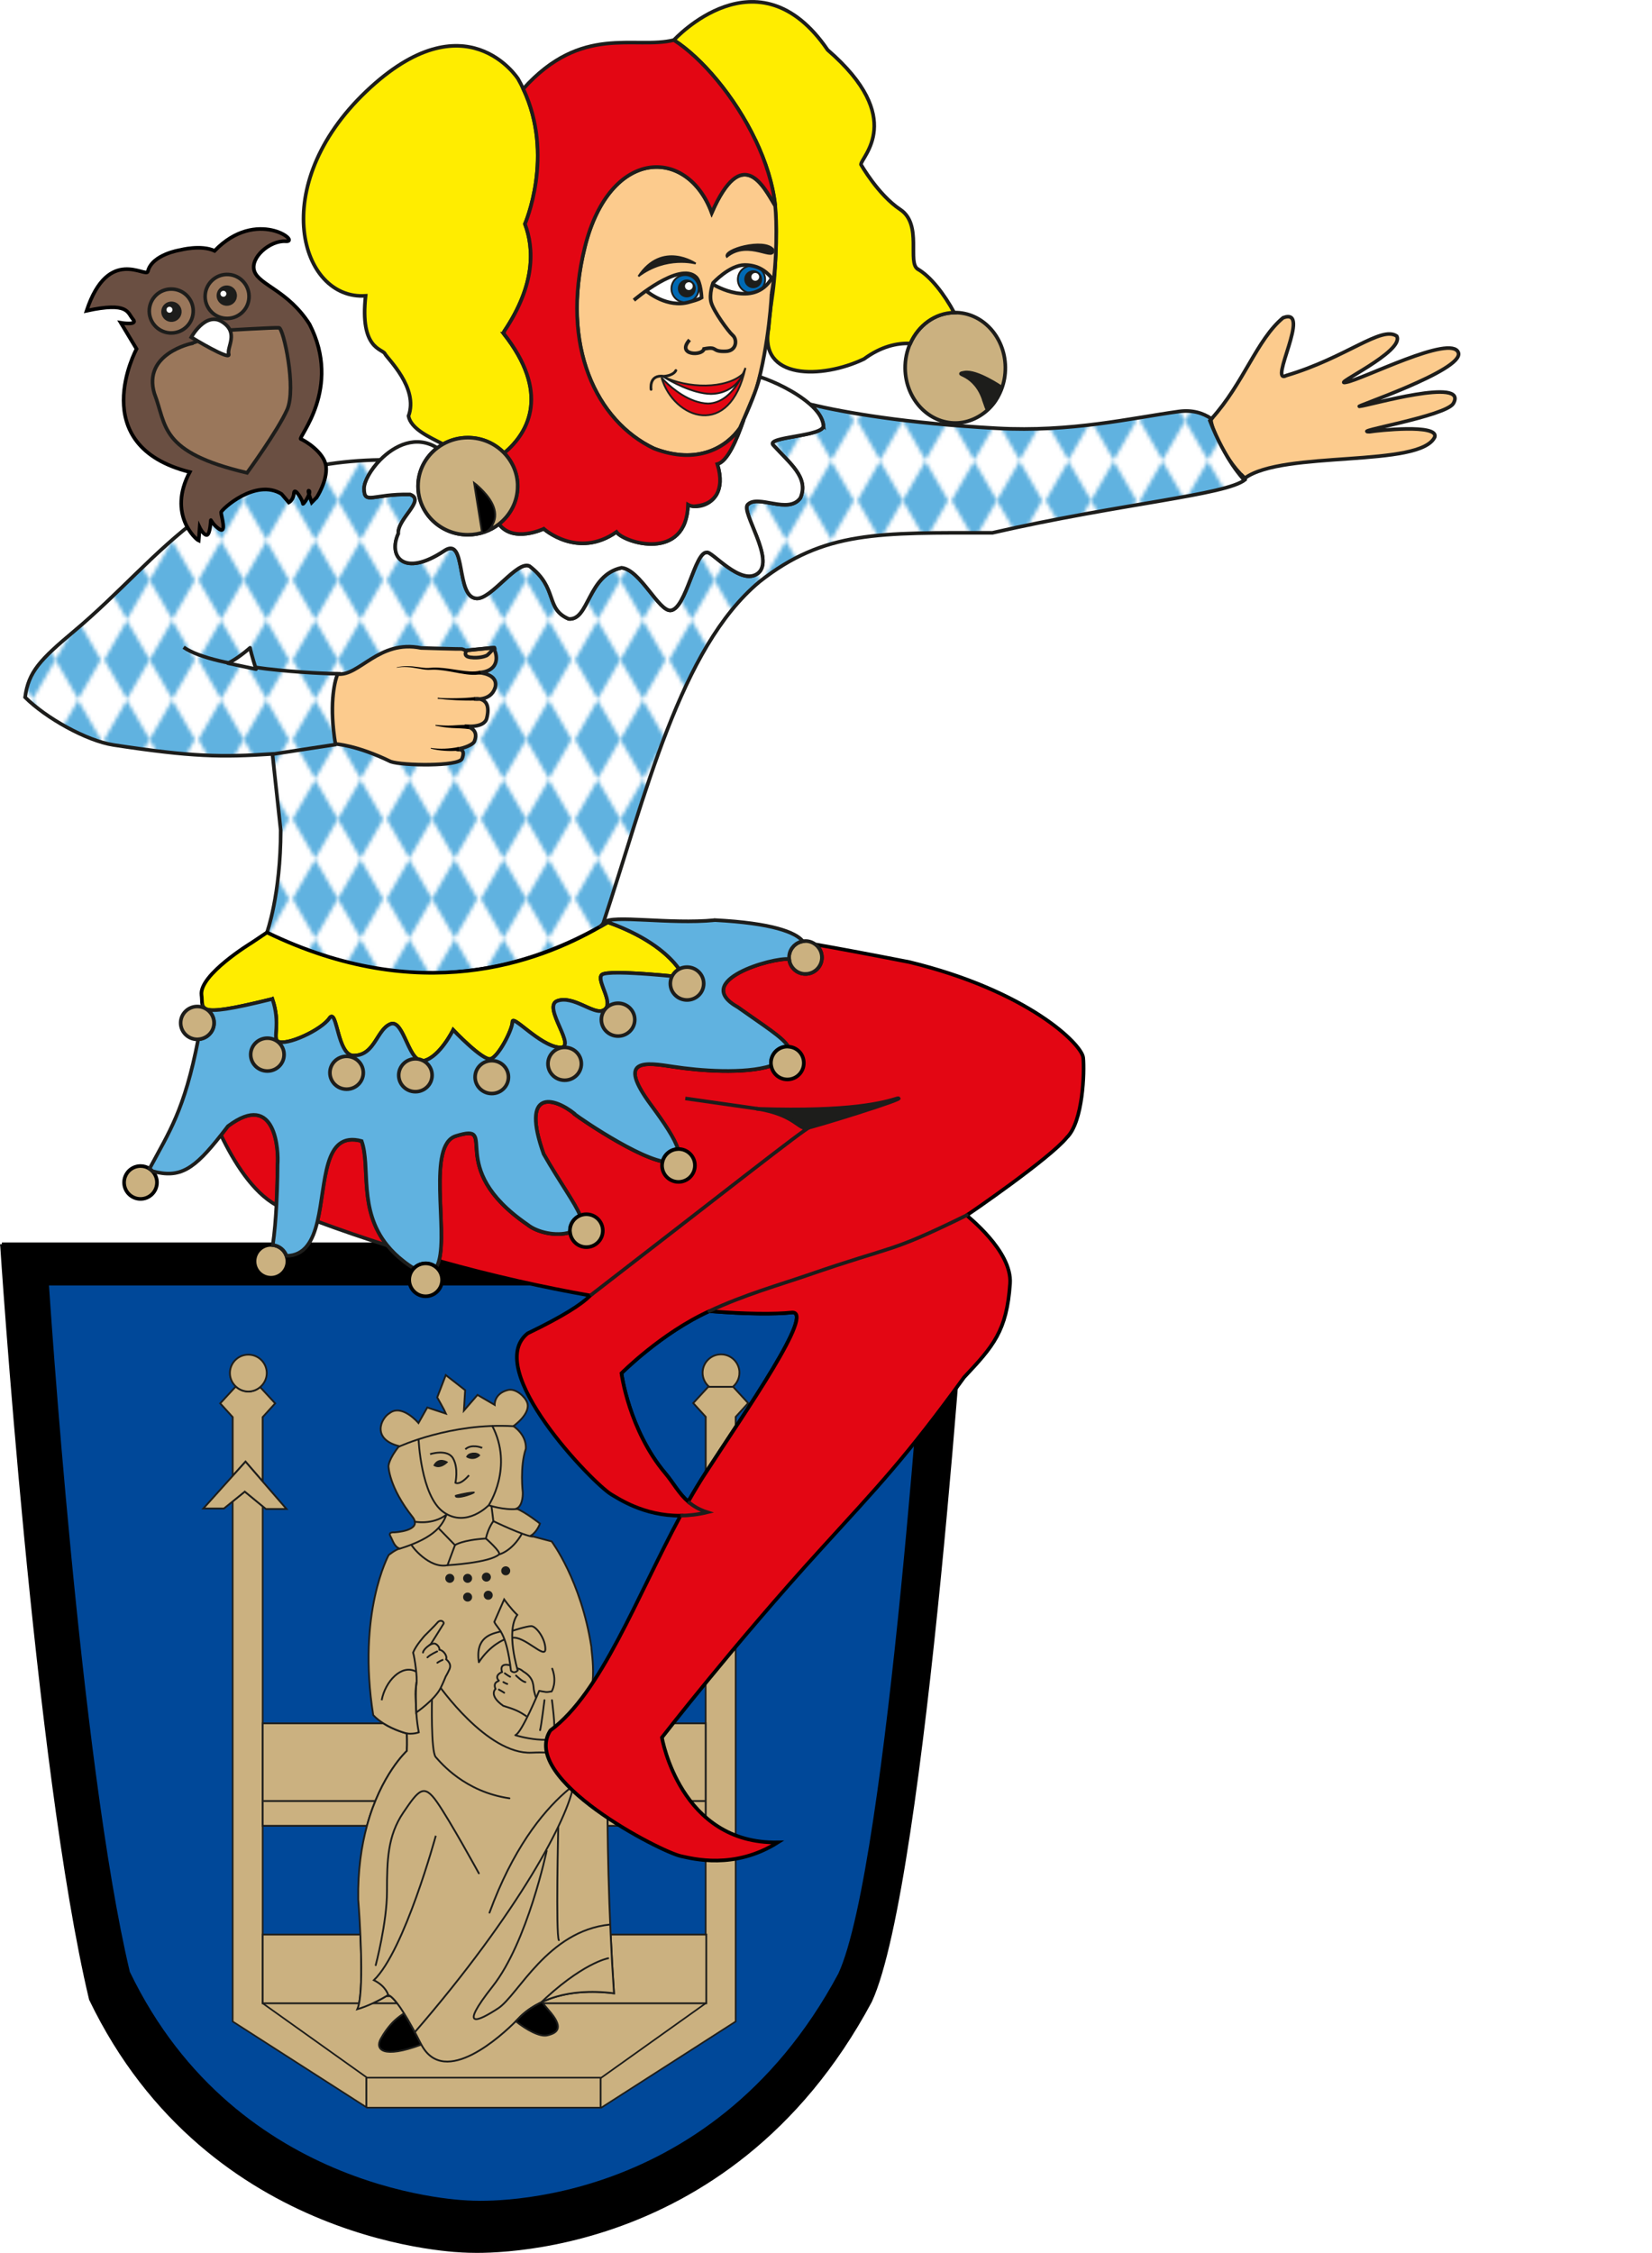 <svg xmlns="http://www.w3.org/2000/svg" xmlns:xlink="http://www.w3.org/1999/xlink" viewBox="0 0 456.22 622.07"><defs><style>      .cls-1, .cls-2, .cls-3, .cls-4, .cls-5, .cls-6, .cls-7, .cls-8, .cls-9, .cls-10, .cls-11, .cls-12, .cls-13, .cls-14, .cls-15, .cls-16, .cls-17, .cls-18, .cls-19, .cls-20, .cls-21, .cls-22, .cls-23, .cls-24, .cls-25, .cls-26, .cls-27, .cls-28 {        stroke: #1d1d1b;      }      .cls-1, .cls-2, .cls-3, .cls-4, .cls-10, .cls-11, .cls-28 {        stroke-linecap: round;      }      .cls-1, .cls-2, .cls-11 {        stroke-linejoin: round;      }      .cls-1, .cls-17, .cls-29, .cls-30 {        fill: #fff;      }      .cls-2, .cls-3, .cls-31, .cls-6, .cls-7, .cls-10, .cls-11, .cls-32, .cls-26, .cls-28 {        fill: none;      }      .cls-3, .cls-4, .cls-6, .cls-8, .cls-11, .cls-22, .cls-29, .cls-23, .cls-24, .cls-25 {        stroke-width: .5px;      }      .cls-4, .cls-33, .cls-16, .cls-23, .cls-27, .cls-34 {        fill: #cbb180;      }      .cls-31, .cls-35, .cls-36, .cls-37, .cls-34, .cls-30, .cls-38, .cls-39 {        stroke-width: 0px;      }      .cls-5 {        fill: url(#Unnamed_Pattern);      }      .cls-7 {        stroke-width: .5px;      }      .cls-40 {        stroke: #010000;      }      .cls-9 {        fill: url(#Neues_Musterfeld_3);      }      .cls-10 {        stroke-width: .75px;      }      .cls-12, .cls-36 {        fill: #60b2e0;      }      .cls-13 {        fill: #9a775b;      }      .cls-14, .cls-21, .cls-24, .cls-37 {        fill: #1d1d1b;      }      .cls-41, .cls-33, .cls-42, .cls-43, .cls-32 {        stroke: #000;      }      .cls-41, .cls-15, .cls-25 {        fill: #e30613;      }      .cls-18, .cls-42 {        fill: #ffed00;      }      .cls-19 {        fill: #fccb8d;      }      .cls-20, .cls-39 {        fill: #004899;      }      .cls-43 {        fill: #6a4f42;      }      .cls-21 {        stroke-width: .25px;      }      .cls-22 {        fill: #0069b4;      }      .cls-29 {        stroke: #fff;      }      .cls-27 {        stroke-width: .45px;      }      .cls-38 {        fill: #010000;      }    </style><pattern id="Neues_Musterfeld_3" data-name="Neues Musterfeld 3" x="0" y="0" width="25.07" height="21.72" patternTransform="translate(-101.22 -70.67)" patternUnits="userSpaceOnUse" viewBox="0 0 25.07 21.72"><g><rect class="cls-31" x="0" y="0" width="25.07" height="21.72"></rect><rect class="cls-30" x="0" y="0" width="25.07" height="21.72"></rect><g><rect class="cls-31" x="0" y="0" width="25.07" height="21.72"></rect><path class="cls-36" d="m6.27,10.86H0S6.26,0,6.26,0l3.14,5.43,3.14,5.43h-6.27Zm0,0h6.27s-6.26,10.86-6.26,10.86l-3.14-5.43L0,10.87h6.27Z"></path><path class="cls-36" d="m18.8,10.86h-6.27S18.79,0,18.79,0l3.14,5.43,3.14,5.43h-6.27Zm0,0h6.27s-6.26,10.86-6.26,10.86l-3.14-5.43-3.14-5.43h6.27Z"></path></g></g></pattern><pattern id="Unnamed_Pattern" data-name="Unnamed Pattern" x="0" y="0" width="15.98" height="13.85" patternTransform="translate(6774.72 7499.7) scale(1.88)" patternUnits="userSpaceOnUse" viewBox="0 0 15.98 13.85"><g><rect class="cls-31" x="0" y="0" width="15.98" height="13.85"></rect><path class="cls-39" d="m4,6.92H0S3.99,0,3.99,0l2,3.46,2,3.46h-4Zm0,0h4s-3.99,6.92-3.99,6.92l-2-3.46L0,6.93h4Z"></path><path class="cls-39" d="m11.99,6.92h-4S11.98,0,11.98,0l2,3.46,2,3.46h-4Zm0,0h4s-3.99,6.92-3.99,6.92l-2-3.46-2-3.46h4Z"></path></g></pattern></defs><g id="wappen"><path class="cls-40" d="m.53,343.55s9.4,144.72,24.55,208.45c32.91,68.44,103.44,69.49,103.44,69.49,0,0,72.1,5.22,111.8-68.96,15.15-32.91,26.64-208.97,26.64-208.97H.53Z"></path><path class="cls-39" d="m13.53,354.95s8.55,131.56,22.32,189.5c29.92,62.22,94.04,63.17,94.04,63.17,0,0,65.54,4.75,101.64-62.69,13.77-29.92,24.22-189.98,24.22-189.98H13.53Z"></path><path class="cls-34" d="m153.69,551.81c-1.5.43-2.83.94-3.98,1.48-.26.12-.51.24-.75.36-3.58,1.81-5.49,3.91-5.38,3.32.16-.83-.86.78-1.25,1.17-3.66,3.67-19.84,16.52-26.25,4.33-10.65,3.96-12.53,3.9-10.94,1.02,1.9-3.45,3.97-5.18,3.97-5.18.74-.69,2.01-1.44,2.89-2-.75-1.19-1.3-2.47-1.83-3.17-.87-1.12-1.96-1.18-2.36-1.46h-1.11c-.65.39-1.97.66-3.69,1.46-1.29.6-2.81,1.3-4.33,1.75.2-.4.36-.56.5-1.24.12-.58.21-1.25.29-1.99l-26.91.26v2.73l28.82,19.54h64.7l28.81-19.54v-2.73s-41.18-.11-41.18-.11Z"></path><polygon class="cls-27" points="199.01 412.06 194.89 415.39 194.89 423.32 194.88 423.97 194.88 475.85 194.88 504.14 194.88 551.42 194.88 553.15 166.06 573.69 165.89 573.69 101.36 573.69 72.54 553.15 72.54 551.09 72.54 504.14 72.54 475.85 72.54 423.05 72.54 415.93 67.6 411.87 64.26 414.58 64.26 423.39 64.26 558.18 101.36 581.97 165.89 581.97 166.06 581.97 203.16 558.18 203.16 424.04 203.17 422.97 203.17 415.48 199.01 412.06"></polygon><line class="cls-6" x1="101.17" y1="573.69" x2="101.17" y2="581.97"></line><line class="cls-6" x1="165.87" y1="573.69" x2="165.87" y2="581.97"></line><path class="cls-6" d="m194.71,390.96s2.93,1.8,8.63.25"></path><path class="cls-23" d="m107.11,550.92s-1.73,1.1-4.16,2.23h6.72c-1.92-2.5-2.56-2.23-2.56-2.23Z"></path><path class="cls-23" d="m195.05,534.17h-26.4c.24,5.21.54,10.66.92,16.23-9.75-1.24-16.41.62-20.61,2.75h46.09v-18.98Z"></path><path class="cls-23" d="m99.51,534.17h-26.97v18.98h26.62c.82-4.01.66-12.33.35-18.98Z"></path><path class="cls-23" d="m112.35,483.48c.12-2.24,0-4.82,0-4.82,0,0-3.39-.82-6.52-2.81h-33.29v28.3h28.79c3.87-14.18,11.02-20.67,11.02-20.67Z"></path><path class="cls-23" d="m167.76,492.94s-.04,4.23.04,11.21h27.08v-28.3h-34.85c-.51.79-1.08,1.58-1.72,2.34,11.14,4.71,9.45,14.75,9.45,14.75Z"></path><path class="cls-6" d="m107.11,550.92s-.16.1-.43.26h1.11c-.49-.34-.69-.26-.69-.26Z"></path><path class="cls-8" d="m111.58,555.93c-.88.57-1.73,1.19-2.47,1.88,0,0-2.07,1.73-3.97,5.18-1.59,2.89.57,5.53,11.22,1.57-.03-.06-.07-.12-.1-.18-1.91-3.77-3.45-6.48-4.67-8.44Z"></path><path class="cls-23" d="m98.65,554.8c1.53-.45,3.01-1.05,4.3-1.65,1.72-.8,3.08-1.58,3.73-1.97.27-.16.43-.26.43-.26,0,0,.19-.08.69.26.4.28,1.01.84,1.87,1.96.53.69,1.17,1.6,1.91,2.79,1.23,1.96,2.77,4.67,4.67,8.44.03.06.07.12.1.18,6.41,12.19,22.43-2.76,26.09-6.43.39-.39.64-.65.72-.74.41-.43,2.21-2.43,5.79-4.24.24-.12.49-.24.75-.36,1.16-.54,2.49-1.05,3.98-1.48,3.98-1.15,9.2-1.76,15.88-.91-.38-5.57-.68-11.02-.92-16.23-.55-11.95-.77-22.56-.85-30.03-.08-6.97-.04-11.21-.04-11.21,0,0,1.69-10.05-9.45-14.75.65-.76,1.21-1.54,1.72-2.34,5.6-8.76,3.3-19.16,3.3-21.04-2.82-18.36-10.98-29.18-10.98-29.18,0,0-2.71-.69-5.81-1.54,1.81-1.04,2.59-3.37,2.59-3.37,0,0-3.88-3.1-6.47-4.14,1.9-.86,1.72-4.48,1.72-4.48,0,0-.86-7.07.86-12.08.17-3.97-3.45-6.21-3.45-6.21,0,0,4.97-3.45,3.79-6.57-.61-1.62-3.18-3.94-5.29-3.41-3.85.96-3.67,4.11-3.67,4.11l-4.74-2.76-3.76,4.35.35-5.65-5.35-4.17-2.37,6.16s2.07,3.62,2.42,4.49l-5.16-1.7-2.43,4.29s-4.51-5.35-7.94-2.76c-2.51,1.47-5.04,7.23,2.59,9.14-2.93,3.62-2.93,5.52-2.93,5.52,0,0,0,5.69,6.73,14.15,2.76,3.8-5.18,4.14-5.18,4.14,0,0-1.72-.17-1.03,1.04.69,1.21,1.03,2.93,2.59,3.45-1.1.2-3.06,1.77-3.06,1.77,0,0-8.76,15.9-4.27,44.2.82.88,1.78,1.62,2.77,2.25,3.13,1.99,6.52,2.81,6.52,2.81,0,0,.12,2.59,0,4.82,0,0-7.15,6.49-11.02,20.67-1.52,5.58-2.54,12.34-2.41,20.37,0,0,.35,4.28.59,9.65.26,5.69.42,12.6-.06,16.99-.08.74-.18,1.41-.29,1.99-.14.68-.31,1.25-.51,1.65Z"></path><path class="cls-6" d="m110.11,399.48s14.38-6.7,31.68-5.67"></path><path class="cls-6" d="m115.59,397.3s.61,15.87,6.95,20.27c6.34,4.4,12.42-1.94,12.42-1.94,0,0,7-10.51.92-22.03"></path><path class="cls-6" d="m118.78,401.52s4.79-1.55,6.34,1.17c1.55,2.72.65,6.73.65,6.73,0,0,1.16.91,3.75-2.07"></path><path class="cls-21" d="m125.77,412.91s2.67-.73,4.75-.9c2.48-.21-5.26,2.59-4.75.9Z"></path><path class="cls-6" d="m133.16,399.81c-.23-.14-2.95-1.19-4.66.37"></path><path class="cls-21" d="m128.86,402.27s1.84,1.27,3.64-.41c-.67-.99-3.2-.82-3.64.41Z"></path><path class="cls-21" d="m123.57,403.72s-2.46-1.55-3.75.91c1.81,1.16,3.75-.91,3.75-.91Z"></path><path class="cls-11" d="m114.51,420.16s4.92,1.03,8.8-1.94c-1.04,2.59-2.79,6.27-12.92,9.41"></path><path class="cls-6" d="m134.96,415.63s4.16,1.42,7.92,1.03"></path><path class="cls-6" d="m120.98,421.84l4.66,4.79s2.07-1.42,8.54-1.81c.65-2.98,2.07-4.79,2.07-4.79l-.52-4.14"></path><path class="cls-6" d="m136.26,420.03s8.59,4.14,10.92,4.27"></path><path class="cls-6" d="m113.59,426.48c0,.39,4.94,6.75,9.99,5.71l2.07-5.56"></path><path class="cls-6" d="m123.57,432.19s11.65-.65,14.23-2.98c.69-.62-3.62-4.4-3.62-4.4"></path><path class="cls-6" d="m137.81,429.21s3.52-.75,6.37-5.8"></path><path class="cls-6" d="m105.41,469.47c.94-5.18,5.53-10.12,9.53-7.88"></path><path class="cls-11" d="m158.31,478.18c-5.33,4.39-16,.94-16,.94,1.72-.52,6.59-12.24,6.59-12.24,1.88.31,1.73.47,3.45.16,0,0,1.57-2.51.16-6.28"></path><path class="cls-3" d="m150.36,469.46s-.89,7.19-1.21,8.28"></path><path class="cls-3" d="m152.43,469.46s1.04,7.59.52,9.32"></path><path class="cls-3" d="m121.03,465.15s13.44,19.39,25.79,18.8c7.24-.35,9.59,1,9.59,1"></path><path class="cls-3" d="m167.27,487.92s-19.32,5.35-32.09,40.21"></path><path class="cls-6" d="m114.39,561.32c29.16-33.65,42.58-59.57,43.96-68.37"></path><path class="cls-3" d="m154.17,504.54s-.71,29.46.16,31.18"></path><path class="cls-6" d="m151,510.89s-5.29,25.35-14.96,37.6c-9.66,12.25-3.97,9.66,1.55,6.04,5.52-3.62,13.63-21.4,30.88-23.12"></path><path class="cls-3" d="m167.96,540.72s-7.3,1.26-19.37,12.99"></path><path class="cls-6" d="m120.35,506.89s-8.64,31.76-17.1,39.88c3.45,1.73,3.97,4.14,3.97,4.14"></path><path class="cls-3" d="m132.24,517.26s-7.94-14.49-11.56-19.67c-3.62-5.18-5-3.45-9.32,2.93-4.31,6.38-4.49,13.11-4.49,21.74s-3.11,20.36-3.11,20.36"></path><path class="cls-3" d="m119.3,468.77s-.35,14.84,1.03,16.39c1.38,1.55,8.01,9.61,20.36,11.39"></path><path class="cls-6" d="m142.98,461.24s-3.36-10.81-.13-15.34c-1.68-1.55-3.62-4.27-3.62-4.27,0,0-1.42,3.23-2.72,6.21.91,2.07,3.3,2.33,4.59,13.46,0,0,.81,1.03,1.88-.06Z"></path><path class="cls-6" d="m141.52,450.3s3.92-1.29,5.21-1.29,3.88,3.36,3.88,6.34-5.78-3.75-9.19-3.11"></path><path class="cls-11" d="m138.27,450.49c-2.59.65-7.06,1.5-6.03,8.49,3.11-4.79,7.01-6.25,7.01-6.25"></path><path class="cls-6" d="m148.07,468.85s-.16-.28-.56-1.85c-.34-1.32.22-3.58-3.02-5.48,0,0-.78-.78-1.81-.86"></path><path class="cls-6" d="m136.9,466.29s-2.13,1.75,2.07,4.72c3.36,1.03,4.4,1.51,6.47,2.93"></path><path class="cls-21" d="m125.34,435.81c0,.62-.5,1.12-1.12,1.12s-1.12-.5-1.12-1.12.5-1.12,1.12-1.12,1.12.5,1.12,1.12Z"></path><path class="cls-21" d="m130.26,435.81c0,.62-.5,1.12-1.12,1.12s-1.12-.5-1.12-1.12.5-1.12,1.12-1.12,1.12.5,1.12,1.12Z"></path><path class="cls-21" d="m135.44,435.47c0,.62-.5,1.12-1.12,1.12s-1.12-.5-1.12-1.12.5-1.12,1.12-1.12,1.12.5,1.12,1.12Z"></path><path class="cls-21" d="m140.78,433.74c0,.62-.5,1.12-1.12,1.12s-1.12-.5-1.12-1.12.5-1.12,1.12-1.12,1.12.5,1.12,1.12Z"></path><path class="cls-21" d="m135.95,440.48c0,.62-.5,1.12-1.12,1.12s-1.12-.5-1.12-1.12.5-1.12,1.12-1.12,1.12.5,1.12,1.12Z"></path><circle class="cls-21" cx="129.14" cy="440.99" r="1.12"></circle><g><path class="cls-23" d="m114.74,467.79s-.04-1.33.27-2.9c.31-1.54-.5-7.21-.93-8.57.78-2.02,3.21-4.68,3.21-4.68,0,0,2.78-2.73,3.74-3.85.94-.67,1.67.17,1.48.53-.19.35-3.61,5.76-3.61,5.76,0,0,.73-.36,1.23-.23.51.14,1.3.93,1.23,1.68,1.05.11,2.24,1.68,1.85,2.64.9.75,1.56,1.71.73,3.13-.38.84-.85,1.62-.85,1.62,0,0-.71,1.79-1.43,3.22-1.61,3.21-6.72,6.73-6.72,6.73l-.2-5.08Z"></path><path class="cls-4" d="m118.98,453.98s-1.99,1.23-2.17,2.32"></path><path class="cls-4" d="m122.23,458.34s-.86.35-1.45.78"></path><path class="cls-4" d="m120.73,456s-1.85.81-2.69,1.64"></path></g><path class="cls-6" d="m114.99,464.46s-.64,7.16.66,13.88c0,0-1.34.55-3.29.31"></path><path class="cls-6" d="m141.04,459.88s-3.28-1.12-2.41,1.81c0,0-2.29.86-.86,2.41-.09.17-1.81.34-.86,2.42"></path><path class="cls-3" d="m142.51,462.65s1.73,1.73,2.59,1.81"></path><path class="cls-3" d="m139.41,462.04s1.06.77,1.47.95"></path><path class="cls-3" d="m139.01,464.46s.56.35,1.08.52"></path><path class="cls-3" d="m137.77,466.53s1.12.61,1.47.87"></path><g><path class="cls-23" d="m204.21,379.06c0-2.81-2.28-5.09-5.09-5.09s-5.09,2.28-5.09,5.09c0,1.56.72,2.95,1.83,3.88h6.51c1.11-.93,1.83-2.32,1.83-3.88Z"></path><polygon class="cls-23" points="202.48 382.94 202.37 382.94 195.86 382.94 195.58 382.94 191.44 387.43 194.89 391.22 194.89 391.23 194.89 408.57 199.2 403.78 203.17 408.36 203.17 391.23 206.62 387.43 202.48 382.94"></polygon></g><polygon class="cls-23" points="210.53 416.85 203.17 408.36 199.2 403.78 194.89 408.57 187.55 416.72 193.25 416.72 194.89 415.39 199.01 412.06 203.17 415.48 204.83 416.85 210.53 416.85"></polygon><path class="cls-6" d="m64.26,391.3c1.72,1.03,6.38.52,8.28,0"></path><path class="cls-23" d="m72.54,409.07v-17.77l3.45-3.8-4.14-4.49h-.02c-.88.74-2.01,1.21-3.25,1.21s-2.37-.46-3.26-1.21h-.37l-4.14,4.49,3.45,3.8h0v16.22l3.54-3.93,4.74,5.48Z"></path><path class="cls-23" d="m71.83,383.02c1.11-.93,1.84-2.32,1.84-3.88,0-2.81-2.28-5.09-5.09-5.09s-5.09,2.28-5.09,5.09c0,1.57.72,2.95,1.83,3.88.88.74,2.01,1.21,3.26,1.21s2.37-.46,3.25-1.21Z"></path><polygon class="cls-23" points="72.54 415.93 73.43 416.66 79.12 416.66 72.54 409.07 67.8 403.59 64.26 407.52 56.15 416.53 61.84 416.53 64.26 414.58 67.6 411.87 72.54 415.93"></polygon><path class="cls-8" d="m143.17,557.38c-.08.09-.33.35-.72.74,2.87,2.3,6.59,4.35,8.62,3.9,3.11-.69,4.66-2.25.35-7.08-.75-.84-1.3-1.54-1.7-2.17-.26.12-.51.24-.75.36-3.58,1.81-5.38,3.81-5.79,4.24Z"></path><line class="cls-6" x1="72.75" y1="497.3" x2="103.5" y2="497.3"></line><line class="cls-7" x1="167.5" y1="497.3" x2="194.83" y2="497.3"></line></g><g id="Till_alle_Ebenen" data-name="Till alle Ebenen"><path class="cls-19" d="m402.74,97.37c-1.9-5.26-26.69,7.54-31.09,8.2-4.18.88,16.36-8.51,14.08-12.76-4.24-2.96-13.86,5.94-30.47,10.87-5.2,2.71,7.2-18.99-.9-15.95-7.27,5.99-10.91,18.13-19.79,27.91-.85.25,2.57,10.2,9.19,16.41,10.61-7.78,48.55-2.81,52.48-11.42.93-3.6-15.69-1.79-17.99-1.42-5.69.09,21.11-4.27,23.12-7.82,4.2-7.42-23.54.61-25.76.78-3.26.73,28.88-9.94,27.13-14.8Z"></path><path class="cls-16" d="m271.87,110.87c-2.47-8.22-8.91-7.35-5.53-7.97,3.38-.62,10.32,4.16,10.32,4.16,0,0-.77,3.02-3.37,5.61,2.73-2.83,4.42-6.86,4.35-11.33-.13-8.42-6.43-15.15-14.07-15.03-.02,0-.04,0-.06,0-5.35.11-9.92,3.56-12.13,8.51-.93,2.09-1.45,4.45-1.41,6.95.13,8.42,6.43,15.15,14.07,15.03,3.52-.06,6.85-1.71,9.26-4.13-.67.62-.52.81-1.44-1.8Z"></path><path class="cls-31" d="m139.13,92.15c.05-.24.1-.47.15-.71-.11.17-.21.33-.32.5.06.07.11.15.17.22Z"></path><path class="cls-18" d="m253.49,74.32c-3.04-1.75,1.34-12.32-4.85-16.45-6.19-4.12-10.87-12.45-10.87-12.45,0-2.06,12.71-12.71-9.21-31.64-19.25-28.19-42.46-2.71-42.46-2.71,7.66,4.91,16.78,15.56,22.53,27.64,2.79,5.86,4.79,12.06,5.45,18.1-.06-.1-.12-.2-.19-.3.35,2.65.42,4.89.42,6.62,0,17.88-1.63,19.36-2.04,27.45-2.81,14.29,14.64,14.14,26.34,8.54,4.7-3.44,9.01-4.42,12.78-4.29,2.2-4.95,6.78-8.4,12.13-8.51-2.66-4.92-6.41-9.9-10.03-11.99Z"></path><path class="cls-19" d="m213.09,81.04c1.6-8.74,1.43-20.33.99-24.24-.06-.1-.12-.2-.19-.3-2.98-4.89-8.9-17-17.35,2.24-6.7-18.21-28.14-18.11-35.02,9.39-6.87,27.5,3.24,48.14,19.06,55.7,12.1,4.65,20.08-.41,23.77-5.65,1.77-3.98,3.24-7.69,4.48-10.55,3.67-12.92,4.26-26.6,4.26-26.6Z"></path><path class="cls-30" d="m204.6,73.38s-3.18.16-7.5,4.79c4.79,4.03,11.04,3.3,12.89,2.29,2.43-1.33,3.3-3.8,2.67-4.43-.63-.63-3.67-3.82-8.07-2.65Z"></path><path class="cls-24" d="m192.12,72.77s-9.21-6.37-15.8,3.52c7.69-5.81,15.8-3.52,15.8-3.52Z"></path><path class="cls-30" d="m178.64,80.5c2.39-3.09,8.87-4.57,8.87-4.57l4.05-.09,2.14,3.91v2.65l-5.29,1.38s-3.72.64-9.77-3.27Z"></path><path class="cls-24" d="m200.72,70.93c-1.25-2.04,10.31-5.24,12.83-2.1.62,3.92-6.7-2.92-12.83,2.1Z"></path><path class="cls-22" d="m192.96,79.71c0,2.08-1.69,3.77-3.76,3.77s-3.77-1.69-3.77-3.77,1.69-3.76,3.77-3.76,3.76,1.69,3.76,3.76Z"></path><path class="cls-37" d="m192.14,79.65c0,1.37-1.1,2.47-2.47,2.47s-2.47-1.11-2.47-2.47,1.11-2.47,2.47-2.47,2.47,1.11,2.47,2.47Z"></path><path class="cls-29" d="m191.06,79.01c0,.46-.37.83-.82.83s-.83-.37-.83-.83.37-.83.83-.83.82.37.82.83Z"></path><path class="cls-9" d="m343.77,132.05c-.12.09-.25.16-.36.25,0,0-5-5.11-9.29-16.14.16-.17.3-.34.46-.52-2.39-1.63-5.36-2.52-9.03-2.02-13.31,1.84-29.68,5.76-50.22,4.64-25.22-1.38-41.83-4.3-51.62-6.62,2.03,1.78,3.46,3.76,3.7,5.84.36,3.09-16.02,3.05-13.88,5.41,4.71,5.18,9.88,8.94,7.53,14.59-3.29,4.71-11.76-1.13-14.59,1.88-1.88,2,7.66,15.22,2.83,18.96-4.71,3.63-12.79-6.31-14.12-5.78-3.3-.16-5.69,15.4-9.88,16-3.29.47-8.47-11.29-13.65-11.76-9.41,2.01-8.94,14.59-14.59,14.12-6.59-2.82-2.82-8.47-10.82-14.59-3.44-1.62-10.46,9.11-14.59,8.94-5.94-.25-2.68-17.35-8.94-13.18-11.29,7.53-15.53,1.55-12.71-4.71-.26-4.18,7.66-9.2,3.29-10.82-10.28-.23-12.73,2.98-12.73-1.66,0-1.85,1.74-5.12,4.47-7.9-45.73.76-59.61,26.39-84.45,47.2-9.5,7.97-12.71,11.29-13.65,18.35,5.65,5.65,16.9,12.02,24.47,13.18,21.65,3.29,29.72,3.41,43.84,2.47l2.28,21.06c0,17.88-3.83,28.34-3.83,28.34,0,0,42.66,26.5,92.72-2.11,11.87-35.76,21.3-76.49,43.33-94.84,17.9-14.14,32.96-13.51,64.33-13.51,35.76-8.16,64.51-10.41,69.77-14.67,0,0-.03-.15-.08-.41Z"></path><path class="cls-18" d="m139.13,92.15c-.06-.07-.11-.15-.17-.22.11-.17.21-.33.32-.5,8.59-12.83,8.24-22.8,5.69-29.59,0,0,8.25-18.87-.47-37.3-.43-.92-.9-1.84-1.42-2.75,0,0-14.44-22.69-41.94,3.44-27.5,26.13-18.19,57.68-.17,56.45-1.64,14.75,4.64,14.6,5.32,15.98.69,1.38,9.39,9.45,6.52,17.23.7,3.52,5.54,5.7,9.55,7.74,2.01-1.13,4.34-1.78,6.83-1.78,3.96,0,7.53,1.64,10.04,4.26,7.15-5.93,12.52-16.92-.11-32.96Z"></path><path class="cls-17" d="m227.41,117.48c-.24-2.09-1.67-4.06-3.7-5.84-3.93-3.45-9.69-6.19-13.88-7.58-.56,2.19-1.75,5.83-4.47,11.84-1.99,5.74-4.51,11.54-7.28,12.24,1.18,3.8.85,6.51-.19,8.37-1.45,2.59-4.28,3.5-6.33,3.3-.61-.06-1.15-.21-1.57-.45-.47,15.76-17.53,10.59-19.77,7.53-10.71,7.53-20.07-.88-20.07-.88,0,0-8.46,4.02-12.35-1.31-2.36,1.85-5.35,2.96-8.61,2.96-7.59,0-13.75-6-13.75-13.41,0-4.3,2.08-8.12,5.31-10.57-5.83-3.66-11.81-.7-15.73,3.29-2.73,2.78-4.47,6.05-4.47,7.9,0,4.64,2.45,1.42,12.73,1.66,4.37,1.62-3.55,6.65-3.29,10.82-2.83,6.26,1.41,12.24,12.71,4.71,6.26-4.18,3,12.93,8.94,13.18,4.13.17,11.15-10.56,14.59-8.94,8,6.12,4.23,11.76,10.82,14.59,5.65.47,5.18-12.1,14.59-14.12,5.18.47,10.35,12.24,13.65,11.76,4.19-.6,6.58-16.16,9.88-16,1.33-.53,9.41,9.41,14.12,5.78,4.84-3.73-4.71-16.95-2.83-18.96,2.83-3.01,11.29,2.82,14.59-1.88,2.35-5.65-2.82-9.41-7.53-14.59-2.14-2.36,14.24-2.32,13.88-5.41Z"></path><path class="cls-15" d="m208.63,38.7c-5.75-12.08-14.87-22.73-22.53-27.64-10.81,2.7-25.43-4.54-41.6,13.48,8.72,18.43.47,37.3.47,37.3,2.55,6.79,2.9,16.76-5.69,29.59-.05.24-.1.48-.15.71,12.63,16.04,7.26,27.02.11,32.96,2.3,2.4,3.72,5.61,3.72,9.15,0,4.22-2.01,7.99-5.14,10.45h0c3.89,5.33,12.35,1.31,12.35,1.31,0,0,9.37,8.41,20.07.88,2.24,3.06,19.29,8.23,19.77-7.53.42.24.96.39,1.57.45,2.24-.2,4.68-.67,6.33-3.3,1.04-1.86,1.37-4.57.19-8.37,2.77-.7,5.29-6.5,7.28-12.24-.31.71-.65,1.46-1.01,2.29-3.68,5.24-11.66,10.29-23.77,5.65-15.82-7.56-25.93-28.19-19.06-55.7,6.88-27.5,28.32-27.6,35.02-9.39,8.45-19.24,14.37-7.13,17.35-2.24.06.1.13.21.19.3-.65-6.04-2.66-12.24-5.45-18.1Z"></path><path class="cls-16" d="m142.96,134.25c0-3.54-1.42-6.75-3.72-9.15h0c-2.51-2.62-6.07-4.26-10.04-4.26-2.49,0-4.81.65-6.83,1.78-.56.32-1.1.67-1.61,1.06-3.23,2.45-5.31,6.27-5.31,10.57,0,7.41,6.16,13.41,13.75,13.41,3.26,0,6.26-1.11,8.61-2.96h0c3.13-2.46,5.14-6.22,5.14-10.45Zm-9.61,12.67l-1.28-7.99h0l-.8-5.02s.29.22.72.63c1.38,1.28,4.82,4.58,4.5,8.1h0c-.05.53-.18,1.06-.41,1.59-1.2,2.69-2.73,2.69-2.73,2.69Z"></path><path class="cls-35" d="m131.99,134.54c-.44-.4-.72-.63-.72-.63l2.08,13.01s1.53,0,2.73-2.69c1.81-4.07-2.5-8.21-4.09-9.69Z"></path><path class="cls-31" d="m203.8,105.71s-.02.05-.05.13c.36-.56.67-1.11.94-1.62-.28.44-.66.98-1.19,1.53l.29-.04Z"></path><path class="cls-30" d="m195.57,111.44c3.83-.11,6.52-2.98,8.19-5.59.03-.08.05-.13.05-.13l-.29.04c-1.36,1.43-3.61,2.94-7.16,3.02-5.13-.07-11.27-3.59-12.88-4.57-.54-.2-.88-.27-.72-.07.16.2.49.63.91,1.16,1.95,1.93,6.67,5.99,11.91,6.13Z"></path><path class="cls-25" d="m205.19,103.21s.04-.03.06-.05c0,0-.17.44-.56,1.06-.27.51-.58,1.06-.94,1.62-1.67,2.62-4.37,5.49-8.19,5.59-5.23-.15-9.95-4.21-11.91-6.13-.61-.6-.96-1-.96-1,3.45,11.53,18.88,17,23.17-2.71-.07.18-.3.79-.69,1.62Z"></path><path class="cls-25" d="m203.51,105.75c.52-.55.91-1.08,1.19-1.53.39-.62.56-1.06.56-1.06-.02.02-.04.03-.06.05-4.75,4.32-15.34,4.09-22.13.73,0,0,.15.1.41.26,1.61.98,7.75,4.5,12.88,4.57,3.55-.08,5.8-1.59,7.16-3.02Z"></path><path class="cls-10" d="m179.8,107.52s-.7-4.2,3.53-3.61c2.82-.24,3.31-1.61,3.31-1.61"></path><line class="cls-5" x1="92.87" y1="205.55" x2="75.62" y2="208.18"></line><path class="cls-19" d="m136.71,189.94c-1.23,3.77-5.76,3.05-5.76,3.05,0,0,5.06-.99,3.47,5.34-.72,2.86-6.09,2.16-6.09,2.16,0,0,4.23.36,2.69,4.19-.41,1.04-3.06,1.88-4.07,2.05-1.38.24-.38.26-.38.26,0,0,2.17-.41,1.01,2.53-.92,2.16-16.39,1.91-19.67.78-9.38-4.57-15.28-4.88-15.28-4.88-1.7-10.17-.43-16.84.62-19.32,5.95.73,11.36-9.57,23.04-7.18.36.02,10.81.32,11.07.27.27-.05,1.27.42,1.27.42,0,0,5.59-.61,7.04-.72,1.44-.12.88.56.88.56,0,0,.63,1.25.5,2.66-.35,3.64-4.84,3.61-4.84,3.61,0,0,5.62.25,4.52,4.21Z"></path><path class="cls-2" d="m136.53,178.82s-1.68,1.99-2.13,2.19c-.45.2-2.11.81-4.47.5-2.36-.32-1.01-1.93-1.01-1.93l7.62-.76Z"></path><path class="cls-38" d="m109.54,184.27c1.9-.48,3.91-.36,5.83-.09.96.12,1.93.29,2.86.26.92-.09,1.97-.15,2.94-.08,1.97.1,3.9.46,5.81.73,1.9.26,3.85.52,5.61.09l.23.97c-2.07.42-4.05.06-5.97-.26-1.92-.34-3.81-.75-5.72-.91-.97-.09-1.87-.07-2.89-.02-1.02-.02-1.97-.24-2.93-.4-1.9-.36-3.84-.57-5.75-.19l-.02-.1Z"></path><path class="cls-38" d="m120.91,192.63c.84.17,1.71.12,2.57.16.86.02,1.72.02,2.57,0,1.71-.03,3.43-.12,5.12-.31l.06.95c-1.74.04-3.47,0-5.19-.08-.86-.04-1.72-.1-2.58-.17-.86-.05-1.71-.22-2.58-.22l.04-.33Z"></path><path class="cls-38" d="m120.29,200.16c1.54.15,3.08.23,4.6.16,1.52-.08,3.1-.23,4.68-.17l-.09,1.17c-1.51-.21-3.03-.22-4.6-.3-1.57-.09-3.11-.33-4.63-.63l.03-.23Z"></path><path class="cls-38" d="m118.99,206.52c1.27.2,2.56.24,3.84.2,1.28-.05,2.55-.2,3.79-.45l.14,1c-1.32.12-2.64.13-3.95.04-1.31-.09-2.61-.27-3.87-.61l.04-.18Z"></path><path class="cls-26" d="m50.7,178.73c8.94,6.12,37.77,7.32,43.42,7.32"></path><path class="cls-1" d="m69.06,178.89c.31,1.72,1.65,5.88,1.65,5.88l-7.77-1.65s2.2-.86,6.12-4.24Z"></path><g><path class="cls-22" d="m211.3,77.16c0,2.08-1.69,3.77-3.76,3.77s-3.77-1.69-3.77-3.77,1.69-3.76,3.77-3.76,3.76,1.69,3.76,3.76Z"></path><path class="cls-37" d="m210.48,77.1c0,1.37-1.1,2.47-2.47,2.47s-2.47-1.11-2.47-2.47,1.11-2.47,2.47-2.47,2.47,1.11,2.47,2.47Z"></path><path class="cls-29" d="m209.4,76.45c0,.46-.37.83-.82.83s-.83-.37-.83-.83.37-.83.83-.83.82.37.82.83Z"></path></g><path class="cls-26" d="m197.14,78.65s10.96,6.58,15.98-1.81"></path><path class="cls-26" d="m213.32,77c-.94-1.1-3.07-3.83-7.65-3.83-4.2,0-8.75,4.96-8.75,4.96,0,0-1.15,3.02-.52,5.38.63,2.35,4.71,8,5.97,9.1,1.26,1.1,1.12,4.26-1.88,4.39-4.24.19-1.99-1.45-6.07-.66-.47,2.04-7.75,1.76-3.98-2.48"></path><path class="cls-26" d="m178.7,80.5s5.6,4.7,11.66,2.9c.93-.28,2.38-.59,3.4-1.22,0,0-.18-4.35-1.53-5.65-4.62-4.42-17.17,6.35-17.17,6.35"></path><path class="cls-15" d="m87.64,337.27c6.52,2.41,12.97,4.62,19.29,6.62-8.08-9.95-4.54-21.71-7.08-28.82-10.77-2.95-9.74,11.83-12.21,22.2Z"></path><path class="cls-15" d="m62.93,310.97c-.66.87-1.29,1.68-1.9,2.45,3.52,7.32,8.75,15.79,15.29,19.35.32-6.05.32-11.22.32-11.22.31-3.35-.29-20.66-13.71-10.59Z"></path><path class="cls-33" d="m41.29,322.71c-.71-.47-1.56-.74-2.48-.74-2.51,0-4.54,2.04-4.54,4.54s2.03,4.54,4.54,4.54,4.54-2.04,4.54-4.54c0-1.2-.47-2.28-1.23-3.09-.25-.27-.52-.51-.83-.71Z"></path><path class="cls-33" d="m75.31,343.78c-.16-.02-.31-.05-.48-.05-2.51,0-4.54,2.03-4.54,4.54s2.03,4.54,4.54,4.54,4.54-2.03,4.54-4.54c0-.53-.11-1.03-.28-1.5-.57-1.62-2.02-2.8-3.79-2.99Z"></path><path class="cls-32" d="m218.61,362.41c-4.48.47-12.33.45-22.72-.38-13.28,6.04-24.27,17.15-24.27,17.15,0,0,2.05,15.69,12.11,27.62,2.27,2.69,3.73,5.58,6.33,7.85l.12-.22c1.52-2.68,3.09-5.29,4.71-7.79,11.01-16.94,30.55-44.96,23.72-44.24Z"></path><path class="cls-41" d="m218.68,261.86c.06-.09.12-.18.19-.26-.07.08-.13.17-.19.26Z"></path><path class="cls-41" d="m219.73,260.76c.05-.04.11-.07.16-.11-.05.04-.11.07-.16.11Z"></path><path class="cls-41" d="m218.3,262.54c.05-.12.11-.24.17-.35-.06.11-.12.23-.17.35Z"></path><path class="cls-41" d="m218.03,263.33c.04-.16.08-.31.13-.46-.05.15-.09.31-.13.46Z"></path><path class="cls-41" d="m220.36,260.37s.07-.03.11-.05c-.04.02-.07.03-.11.05Z"></path><path class="cls-41" d="m299.14,292.06c-.39-3.77-15.39-18.5-48-26.41-12.19-2.38-20.43-3.91-25.96-4.87,1.09.83,1.8,2.13,1.8,3.6,0,2.51-2.03,4.54-4.54,4.54-2.35,0-4.26-1.79-4.5-4.07-4.42-.56-27.33,5.94-14.17,13.3,7.09,5.07,12.39,8.29,13.88,10.84-.07,0-.14-.02-.21-.02-2.51,0-4.54,2.03-4.54,4.54,0,.27.03.52.08.78-7.42,2.37-19.94,1.36-26.99.27-7.7-1.18-15.89-2.5-6.29,10.49,3.8,5.14,6.64,9.42,7.48,12.24-2.04.09-3.72,1.52-4.19,3.43-8.83-1.81-27.08-14.88-24.18-13.06-6.08-4.94-15.06-6.87-8.7,11,4.54,7.95,8.71,13.58,10.06,16.98-1.64.69-2.79,2.3-2.79,4.19,0,.15.03.3.05.45-4,1.24-9.22-.07-11.72-2.1-23.48-16.09-7.25-28.47-19.88-24.47-7.89,2.5-2.19,25.73-4.63,34.45,15.03,4.22,29.15,7.33,41.83,9.57-2.55,2.5-7.37,5.64-17.32,10.45-12.48,9.96,18.11,41.52,23.13,44.47,1.07.63,3.24,2.04,6.33,3.32,3.3,1.37,7.64,2.59,12.77,2.54l-.02.04c-12.16,22.53-21.86,48.88-35.93,59.26-8.63,13.43,30.45,33.54,36.14,34.73,3.09.65,14.64,3.81,26.68-3.81-27.04.49-32.01-28.96-32.01-28.96,0,0,19.94-25.73,43.85-51.97,15.9-17.45,23.65-25.48,39.59-47.49,8.06-8.58,11.79-12.75,12.7-25.88.64-9.08-12.04-18.74-11.96-18.88.56-.3,23.12-15.81,27.64-21.46,4.49-4.33,4.9-18.25,4.52-22.02Zm-104.25,114.59c-1.62,2.5-3.19,5.1-4.71,7.79l-.12.22c-2.6-2.27-4.07-5.16-6.33-7.85-10.06-11.93-12.11-27.62-12.11-27.62,0,0,11-11.11,24.27-17.15,10.39.83,18.24.85,22.72.38,6.83-.72-12.71,27.3-23.72,44.24Z"></path><path class="cls-41" d="m219.16,261.26c.06-.06.12-.12.18-.18-.06.06-.12.12-.18.18Z"></path><path class="cls-41" d="m217.89,264.38c0-.27.03-.53.07-.78-.04.25-.07.52-.07.78Z"></path><path class="cls-16" d="m222.44,268.92c2.51,0,4.54-2.04,4.54-4.54,0-1.47-.71-2.77-1.8-3.6-.76-.58-1.7-.94-2.74-.94-.26,0-.5.03-.75.08-.43.07-.84.22-1.22.4-.04.02-.07.03-.11.05-.17.08-.32.18-.48.29-.05.04-.11.07-.16.11-.13.1-.26.21-.38.32-.06.06-.12.12-.18.18-.1.11-.2.22-.29.34-.07.08-.13.17-.19.26-.08.11-.15.22-.21.34-.06.11-.12.23-.17.35-.05.11-.1.21-.14.32-.05.15-.09.31-.13.46-.02.09-.05.18-.07.27-.04.25-.07.52-.07.78,0,.16.03.32.05.47.24,2.28,2.15,4.07,4.5,4.07Z"></path><path class="cls-42" d="m75.21,275.84c2.35,6.89.04,10.79,1.49,11.69,2.3,1.41,12.08-3.14,14.25-6.35,2.17-3.21,2.1,10.3,6.69,10.3,5.91,0,6.34-7.09,10.14-8.7,3.8-1.6,5.02,11.17,9.36,10.1,4.34-1.07,8.01-8.5,8.01-8.5,0,0,8.14,8.55,10.31,8.02,2.17-.53,6.06-8.1,6.06-10.24s7.48,6.52,12.9,7.06c5.43.54-4.85-11.25-.51-12.85,4.34-1.6,9.98,3.79,12.55,2.66,3.73-1.41-1.92-8.22-.29-9.86,1.64-1.63,22.69.71,22.69.71,0,0-3.21-8.88-21-15.23-.73.43-1.5.88-2.31,1.34-17.19,9.84-49.66,21.91-91.82,1.48l-4.22,2.83s-14.62,8.88-13.86,14.48c.2,1.44-.02,2.66.6,3.41,1.12,1.34,4.97,1.1,18.94-2.34Z"></path><path class="cls-20" d="m56.27,278.18s0,.05-.01.07c.06.02.11.06.16.08-.05-.05-.11-.1-.15-.15Z"></path><path class="cls-12" d="m197.35,254.08c-12.39,1.21-28.37-1.57-30.41.57-.44.46-.89.9-1.37,1.34.81-.46,1.58-.91,2.31-1.34,11.53,4.12,16.93,9.3,19.31,12.43,1.29,1.7,1.69,2.8,1.69,2.8,0,0-4.34-.48-9.24-.86-5.88-.45-12.56-.74-13.46.15-.58.58-.24,1.83.28,3.25.93,2.56,2.41,5.7,0,6.61-2.58,1.13-8.21-4.26-12.55-2.66-4.34,1.6,5.94,13.38.51,12.85-5.43-.53-12.9-9.2-12.9-7.06s-3.89,9.71-6.06,10.24c-2.17.54-10.31-8.02-10.31-8.02,0,0-3.66,7.43-8.01,8.5-2.45.6-3.91-3.2-5.39-6.35-1.15-2.43-2.31-4.46-3.97-3.76-2.28.96-3.36,3.91-5.13,6.11-1.17,1.46-2.65,2.59-5.01,2.59-.7,0-1.29-.32-1.79-.84-2.82-2.89-3.05-12.18-4.89-9.46-2.17,3.21-11.95,7.76-14.25,6.35-1.45-.9.86-4.8-1.49-11.69-11.6,2.86-16.22,3.5-18.09,2.87,1.2.82,1.99,2.18,1.99,3.73,0,2.43-1.94,4.39-4.37,4.52-3.84,19.75-8.09,25.68-13.45,35.74.31.2.58.44.83.71,7.65,2.07,11.54-.61,18.92-9.99.61-.78,1.24-1.58,1.9-2.45,13.42-10.07,14.02,7.24,13.71,10.59,0,0,0,5.17-.32,11.22-.19,3.66-.51,7.64-1.01,11.01,1.76.19,3.22,1.37,3.79,2.99,5.11-.07,7.28-4.22,8.54-9.5,2.47-10.37,1.44-25.14,12.21-22.2,2.54,7.11-1,18.87,7.08,28.82,1.22,1.5,2.69,2.95,4.49,4.35,1.06.84,2.01,1.49,2.88,1.98.82-.85,1.97-1.38,3.25-1.38,1.12,0,2.12.42,2.92,1.08.3-.49.54-1.09.73-1.78,2.44-8.71-3.25-31.95,4.63-34.45,12.63-4-3.6,8.38,19.88,24.47,2.5,2.03,7.72,3.34,11.72,2.1-.02-.15-.05-.3-.05-.45,0-1.88,1.15-3.5,2.79-4.19-1.36-3.41-5.52-9.03-10.06-16.98-6.36-17.87,2.62-15.94,8.7-11-2.9-1.82,15.35,11.25,24.18,13.06.47-1.91,2.15-3.34,4.19-3.43-.83-2.82-3.67-7.09-7.48-12.24-9.6-12.99-1.41-11.67,6.29-10.49,7.05,1.09,19.57,2.1,26.99-.27-.04-.25-.08-.51-.08-.78,0-2.51,2.03-4.54,4.54-4.54.07,0,.14.02.21.02-1.5-2.55-6.79-5.78-13.88-10.84-13.16-7.37,9.75-13.87,14.17-13.3-.02-.16-.05-.31-.05-.47,0-2.02,1.33-3.71,3.16-4.3.21-.07.42-.13.64-.17-1.97-2.44-8.39-5-24.34-5.83Z"></path><path class="cls-16" d="m59.11,282.45c0-1.55-.79-2.91-1.99-3.73-.22-.15-.45-.27-.69-.38-.06-.03-.11-.06-.16-.08-.54-.22-1.14-.35-1.77-.35-2.55,0-4.61,2.04-4.61,4.54s2.06,4.54,4.61,4.54c.08,0,.16-.02.24-.02,2.43-.13,4.37-2.09,4.37-4.52Z"></path><path class="cls-16" d="m78.45,291.2c0,2.51-2.07,4.54-4.61,4.54s-4.61-2.03-4.61-4.54,2.07-4.54,4.61-4.54,4.61,2.03,4.61,4.54Z"></path><path class="cls-16" d="m100.33,296.21c0,2.51-2.07,4.54-4.61,4.54s-4.61-2.03-4.61-4.54,2.07-4.54,4.61-4.54,4.61,2.03,4.61,4.54Z"></path><path class="cls-16" d="m119.33,296.9c0,2.51-2.06,4.54-4.61,4.54s-4.61-2.03-4.61-4.54,2.07-4.54,4.61-4.54,4.61,2.03,4.61,4.54Z"></path><path class="cls-16" d="m140.42,297.41c0,2.51-2.07,4.54-4.61,4.54s-4.61-2.03-4.61-4.54,2.07-4.54,4.61-4.54,4.61,2.03,4.61,4.54Z"></path><path class="cls-16" d="m160.55,293.74c0,2.51-2.07,4.54-4.61,4.54s-4.61-2.03-4.61-4.54,2.06-4.54,4.61-4.54,4.61,2.03,4.61,4.54Z"></path><path class="cls-16" d="m175.3,281.55c0,2.51-2.07,4.54-4.62,4.54s-4.61-2.03-4.61-4.54,2.07-4.54,4.61-4.54,4.62,2.04,4.62,4.54Z"></path><path class="cls-16" d="m194.34,271.58c0,2.51-2.07,4.54-4.61,4.54s-4.61-2.03-4.61-4.54,2.07-4.54,4.61-4.54,4.61,2.03,4.61,4.54Z"></path><path class="cls-28" d="m195.89,362.04c9.55-4.5,19.79-7.4,27.03-9.9,25.18-8.7,21.95-5.78,44.07-16.6"></path><g><path class="cls-14" d="m209.41,306.19c25.77.82,34.62-1.75,38.43-2.92,3.95-.44-24.23,8.3-25.29,8.26-2.22-.08-3.51-3.68-13.14-5.35Z"></path><path class="cls-14" d="m163.03,357.72c36.95-28.51,59.14-46.07,60.58-46.46"></path><line class="cls-14" x1="189.25" y1="303.3" x2="209.74" y2="306.23"></line></g><path class="cls-33" d="m114.3,350.22c-.8.82-1.29,1.93-1.29,3.16,0,2.51,2.03,4.55,4.54,4.55s4.54-2.04,4.54-4.55c0-1.39-.64-2.62-1.63-3.45-.79-.67-1.8-1.08-2.92-1.08-1.28,0-2.42.53-3.25,1.38Z"></path><path class="cls-33" d="m157.38,339.82c0,.15.03.3.05.45.23,2.29,2.14,4.09,4.5,4.09,2.51,0,4.54-2.03,4.54-4.54s-2.03-4.54-4.54-4.54c-.62,0-1.22.13-1.76.35-1.64.69-2.79,2.3-2.79,4.19Z"></path><path class="cls-33" d="m182.98,320.72c-.09.35-.15.71-.15,1.09,0,2.51,2.03,4.54,4.54,4.54s4.54-2.03,4.54-4.54-2.03-4.54-4.54-4.54c-.07,0-.13.02-.2.02-2.04.09-3.72,1.52-4.19,3.43Z"></path><path class="cls-33" d="m212.9,293.51c0,.27.03.52.08.78.37,2.14,2.22,3.77,4.46,3.77,2.51,0,4.54-2.03,4.54-4.54s-1.92-4.41-4.33-4.52c-.07,0-.14-.02-.21-.02-2.51,0-4.54,2.03-4.54,4.54Z"></path><path class="cls-26" d="m190.02,414.63c1.36,1.19,3.04,2.21,5.31,2.94-2.63.64-5.11.91-7.44.93"></path><path class="cls-37" d="m276.5,106.94c-3.93-3.19-9.91-4.77-10.94-3.73,6.8,3.16,5.9,9.92,6.83,9.82,3.48-2.97,4.1-6.09,4.1-6.09Z"></path></g><g id="eule"><path class="cls-43" d="m87.44,137.38s3.03-4.64,2.6-8.57c-.43-3.93-6.02-7.27-6.97-7.58-.95-.32,11.53-13.98,2.41-31.71-5.87-9.21-13.78-10.79-15.2-14.55-1.42-3.76,4.31-8.68,8.66-8.35,4.36.33-8.05-9.38-19.68,2.64-3.76-1.75-9.48-.23-9.48-.23,0,0-7.8,1.19-8.96,5.93-.46,1.9-10.91-7.2-16.91,10.85,11.63-2.53,11.25.51,12.81,2.34,1.57,1.82-3.36.97-3.36.97l4.35,7.23s-14.44,26.66,14.7,33.99c-6.24,11.7,1.75,18.64,2.46,18.93l.27-3.63s.84,1.77,1.79,2.08c.95.32,1.19-2.83,1.27-3.8.07-.97-.04.48,2.27,2.12,2.31,1.64.54-3.85.59-4.58.05-.73,9.49-9.5,16.69-5.06l2.01,2.35s1.27-.64,1.41-2.57c.15-1.94,2.52,2.14,2.46,2.86-.05.73,2.42-2.98,1.73-3.52-.69-.54.73,3.22.73,3.22l1.32-1.36Z"></path><path class="cls-13" d="m52.93,94.83s-13.58,2.81-10.3,13.82c3.45,8.84,1.21,16.16,25.6,21.91,0,0,8.42-11.53,11.06-17.42,2.64-5.88-1.02-22.54-2.23-22.63-1.21-.1-14.36.67-14.36.67l-9.77,3.64Z"></path><path class="cls-17" d="m52.82,93.12s3.96-7.25,8.59-4.22c4.64,3.03,1.18,6.91,1.76,8.9.58,1.99-10.35-4.68-10.35-4.68Z"></path><path class="cls-13" d="m53.34,86.34c-.25,3.34-3.17,5.84-6.51,5.59-3.34-.26-5.85-3.17-5.59-6.51.25-3.34,3.17-5.84,6.51-5.59,3.34.25,5.85,3.17,5.59,6.51Z"></path><path class="cls-13" d="m68.76,82.32c-.25,3.34-3.17,5.85-6.51,5.59-3.34-.25-5.84-3.17-5.59-6.51.26-3.34,3.17-5.85,6.51-5.6,3.34.25,5.84,3.17,5.59,6.51Z"></path><path class="cls-24" d="m49.9,86.26c-.1,1.41-1.34,2.47-2.75,2.37-1.41-.11-2.47-1.34-2.36-2.75.11-1.41,1.34-2.47,2.75-2.36,1.41.11,2.47,1.34,2.36,2.75Z"></path><path class="cls-24" d="m65.19,81.82c-.11,1.42-1.34,2.47-2.75,2.36-1.41-.11-2.47-1.34-2.37-2.75.11-1.41,1.34-2.47,2.75-2.36,1.41.11,2.47,1.34,2.36,2.75Z"></path><path class="cls-30" d="m47.62,85.63c-.06.45-.47.77-.92.72-.45-.06-.77-.47-.72-.92.06-.45.47-.78.92-.72.45.06.77.47.72.92Z"></path><path class="cls-30" d="m62.51,81.22c-.06.45-.47.78-.92.72-.45-.06-.77-.47-.72-.92.06-.45.47-.77.92-.72.45.06.78.47.72.92Z"></path></g></svg>